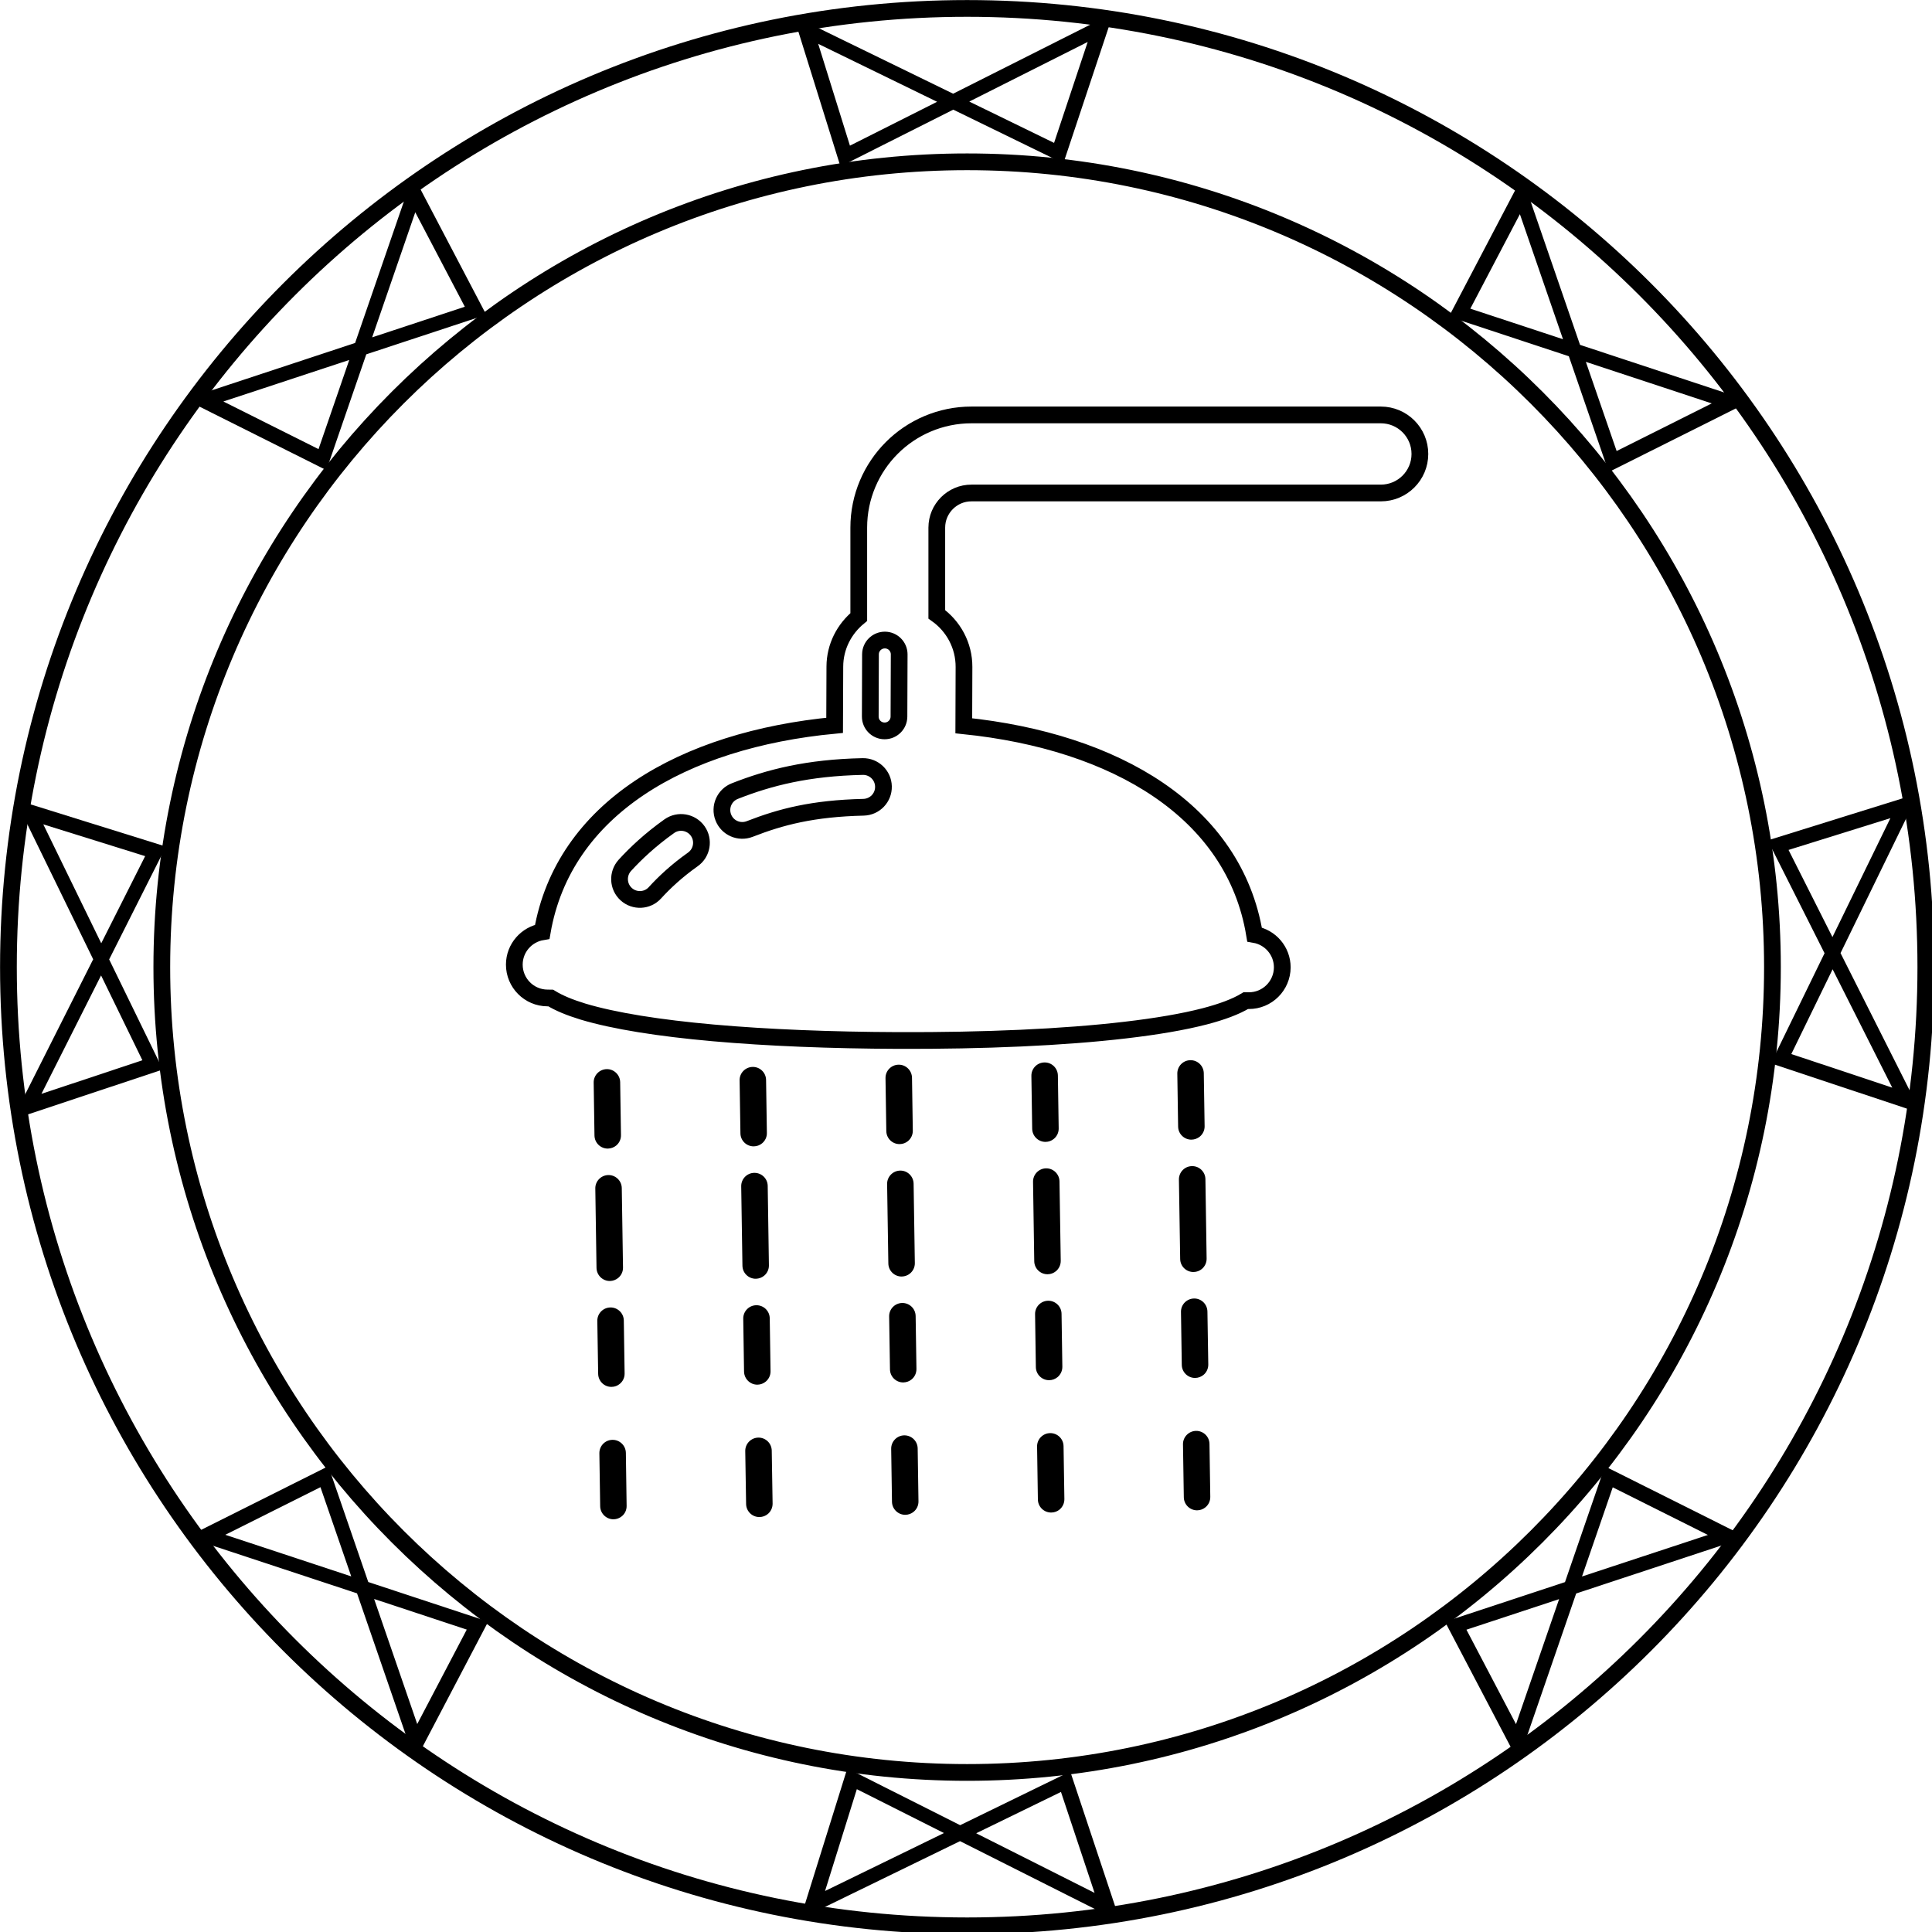 <?xml version="1.0" encoding="UTF-8" standalone="no"?>
<svg version="1.1" xmlns="http://www.w3.org/2000/svg" xmlns:xlink="http://www.w3.org/1999/xlink" width="77" height="77">
	<g id="dp_dp001" transform="matrix(1,0,0,1,-56.255,-273.855)">
		<path id="dp_path002" fill="none" fill-rule="evenodd" stroke="black" stroke-width="0.667" d="M 81.157,308.345 C 81.588,307.872 82.172,307.321 82.932,306.781 C 83.297,306.524 83.804,306.611 84.063,306.976 C 84.321,307.341 84.235,307.848 83.869,308.107 C 83.216,308.568 82.72,309.039 82.357,309.437 C 82.057,309.769 81.544,309.793 81.212,309.492 C 80.881,309.191 80.857,308.677 81.157,308.345 Z M 85.541,305.384 C 86.912,304.844 88.444,304.451 90.637,304.405 C 91.085,304.396 91.456,304.751 91.465,305.199 C 91.476,305.647 91.12,306.017 90.673,306.028 C 88.645,306.076 87.38,306.409 86.133,306.895 C 85.716,307.057 85.245,306.852 85.083,306.435 C 84.919,306.017 85.125,305.547 85.541,305.384 Z M 90.948,299.933 C 90.949,299.617 91.207,299.363 91.523,299.364 C 91.837,299.365 92.093,299.621 92.092,299.937 L 92.083,302.416 C 92.081,302.732 91.824,302.987 91.509,302.985 C 91.193,302.984 90.939,302.728 90.94,302.412 L 90.948,299.933 Z M 111.289,290.392 L 94.975,290.392 C 93.739,290.391 92.605,290.897 91.797,291.708 C 90.987,292.516 90.48,293.649 90.481,294.885 L 90.481,298.447 C 89.907,298.917 89.531,299.621 89.528,300.421 L 89.519,302.763 C 83.456,303.339 78.716,306.092 77.867,310.992 C 77.239,311.096 76.756,311.637 76.753,312.296 C 76.751,313.029 77.343,313.627 78.077,313.629 L 78.204,313.631 C 78.536,313.835 78.959,314.009 79.487,314.171 C 81.991,314.923 86.667,315.303 92.044,315.324 L 92.057,315.324 L 92.061,315.324 C 95.483,315.336 98.627,315.2 101.103,314.909 C 102.341,314.765 103.415,314.583 104.273,314.36 C 104.959,314.18 105.503,313.979 105.907,313.735 L 106.025,313.736 C 106.759,313.739 107.356,313.145 107.36,312.412 C 107.361,311.753 106.884,311.208 106.255,311.1 C 105.444,306.192 100.725,303.404 94.667,302.781 L 94.675,300.441 C 94.679,299.573 94.248,298.807 93.591,298.339 L 93.591,294.885 C 93.592,294.499 93.744,294.163 93.996,293.907 C 94.252,293.655 94.588,293.503 94.975,293.503 L 111.289,293.503 C 112.148,293.503 112.845,292.807 112.845,291.947 C 112.845,291.088 112.148,290.392 111.289,290.392 Z "/>
		<path id="dp_path003" fill="black" fill-rule="evenodd" stroke="none" stroke-width="0" d="M 103.827,324.551 C 103.951,324.549 104.064,324.505 104.153,324.432 C 104.272,324.332 104.348,324.183 104.345,324.016 L 104.297,320.849 C 104.293,320.559 104.053,320.325 103.761,320.331 C 103.469,320.335 103.237,320.575 103.241,320.867 L 103.291,324.032 C 103.295,324.323 103.535,324.556 103.827,324.551 Z "/>
		<path id="dp_path004" fill="black" fill-rule="evenodd" stroke="none" stroke-width="0" d="M 103.745,319.276 C 103.869,319.273 103.983,319.228 104.072,319.156 C 104.192,319.057 104.268,318.907 104.265,318.739 L 104.232,316.629 C 104.228,316.337 103.988,316.104 103.697,316.109 C 103.405,316.113 103.173,316.353 103.177,316.645 L 103.209,318.756 C 103.213,319.047 103.453,319.28 103.745,319.276 Z "/>
		<path id="dp_path005" fill="black" fill-rule="evenodd" stroke="none" stroke-width="0" d="M 103.891,328.773 C 104.016,328.771 104.129,328.725 104.219,328.653 C 104.339,328.555 104.413,328.404 104.411,328.237 L 104.377,326.127 C 104.373,325.835 104.133,325.601 103.843,325.607 C 103.551,325.612 103.317,325.851 103.323,326.143 L 103.355,328.253 C 103.359,328.544 103.6,328.777 103.891,328.773 Z "/>
		<path id="dp_path006" fill="black" fill-rule="evenodd" stroke="none" stroke-width="0" d="M 103.924,330.883 C 103.632,330.888 103.399,331.128 103.403,331.419 L 103.436,333.529 C 103.44,333.821 103.681,334.053 103.971,334.049 C 104.096,334.047 104.209,334.003 104.299,333.928 C 104.419,333.829 104.493,333.68 104.491,333.513 L 104.459,331.403 C 104.455,331.111 104.215,330.879 103.924,330.883 Z "/>
		<path id="dp_path007" fill="black" fill-rule="evenodd" stroke="none" stroke-width="0" d="M 97.929,319.365 C 98.055,319.363 98.168,319.319 98.257,319.244 C 98.376,319.145 98.452,318.996 98.449,318.828 L 98.417,316.719 C 98.413,316.427 98.173,316.193 97.881,316.199 C 97.589,316.203 97.357,316.443 97.361,316.733 L 97.393,318.845 C 97.399,319.136 97.639,319.369 97.929,319.365 Z "/>
		<path id="dp_path008" fill="black" fill-rule="evenodd" stroke="none" stroke-width="0" d="M 98.011,324.64 C 98.135,324.639 98.249,324.593 98.337,324.521 C 98.457,324.423 98.532,324.272 98.531,324.104 L 98.481,320.94 C 98.477,320.648 98.236,320.415 97.945,320.419 C 97.655,320.425 97.423,320.664 97.427,320.955 L 97.475,324.121 C 97.479,324.412 97.719,324.645 98.011,324.64 Z "/>
		<path id="dp_path009" fill="black" fill-rule="evenodd" stroke="none" stroke-width="0" d="M 98.076,328.863 C 98.2,328.86 98.313,328.815 98.403,328.741 C 98.521,328.643 98.597,328.493 98.595,328.325 L 98.563,326.216 C 98.559,325.924 98.317,325.692 98.027,325.696 C 97.736,325.701 97.503,325.94 97.508,326.232 L 97.539,328.343 C 97.544,328.635 97.784,328.867 98.076,328.863 Z "/>
		<path id="dp_path010" fill="black" fill-rule="evenodd" stroke="none" stroke-width="0" d="M 98.107,330.972 C 97.816,330.977 97.583,331.216 97.588,331.508 L 97.62,333.619 C 97.624,333.909 97.865,334.143 98.156,334.137 C 98.28,334.136 98.395,334.092 98.483,334.019 C 98.603,333.919 98.677,333.769 98.676,333.603 L 98.643,331.492 C 98.639,331.2 98.399,330.968 98.107,330.972 Z "/>
		<path id="dp_path011" fill="black" fill-rule="evenodd" stroke="none" stroke-width="0" d="M 92.196,324.731 C 92.32,324.728 92.435,324.684 92.523,324.611 C 92.643,324.511 92.719,324.361 92.716,324.195 L 92.667,321.029 C 92.661,320.737 92.423,320.504 92.131,320.509 C 91.839,320.515 91.608,320.753 91.611,321.045 L 91.66,324.211 C 91.664,324.503 91.904,324.735 92.196,324.731 Z "/>
		<path id="dp_path012" fill="black" fill-rule="evenodd" stroke="none" stroke-width="0" d="M 92.115,319.453 C 92.239,319.452 92.353,319.407 92.443,319.333 C 92.561,319.235 92.637,319.085 92.635,318.917 L 92.603,316.808 C 92.597,316.516 92.357,316.283 92.067,316.288 C 91.775,316.293 91.543,316.532 91.547,316.823 L 91.579,318.935 C 91.584,319.227 91.823,319.459 92.115,319.453 Z "/>
		<path id="dp_path013" fill="black" fill-rule="evenodd" stroke="none" stroke-width="0" d="M 92.26,328.952 C 92.385,328.949 92.499,328.905 92.588,328.831 C 92.708,328.732 92.781,328.583 92.78,328.416 L 92.748,326.305 C 92.743,326.013 92.504,325.781 92.212,325.785 C 91.92,325.791 91.688,326.029 91.692,326.32 L 91.725,328.432 C 91.729,328.724 91.969,328.956 92.26,328.952 Z "/>
		<path id="dp_path014" fill="black" fill-rule="evenodd" stroke="none" stroke-width="0" d="M 92.292,331.061 C 92.001,331.067 91.769,331.307 91.773,331.599 L 91.805,333.708 C 91.809,333.999 92.051,334.232 92.341,334.228 C 92.465,334.225 92.58,334.181 92.669,334.107 C 92.789,334.008 92.863,333.859 92.861,333.692 L 92.829,331.581 C 92.824,331.289 92.584,331.057 92.292,331.061 Z "/>
		<path id="dp_path015" fill="black" fill-rule="evenodd" stroke="none" stroke-width="0" d="M 86.3,319.543 C 86.425,319.541 86.539,319.496 86.627,319.423 C 86.747,319.324 86.823,319.175 86.819,319.008 L 86.787,316.897 C 86.783,316.605 86.544,316.373 86.252,316.377 C 85.96,316.383 85.727,316.621 85.732,316.913 L 85.765,319.024 C 85.768,319.315 86.009,319.548 86.3,319.543 Z "/>
		<path id="dp_path016" fill="black" fill-rule="evenodd" stroke="none" stroke-width="0" d="M 86.381,324.82 C 86.505,324.817 86.619,324.773 86.709,324.699 C 86.828,324.6 86.903,324.451 86.9,324.284 L 86.852,321.117 C 86.848,320.827 86.608,320.595 86.316,320.599 C 86.025,320.603 85.792,320.843 85.796,321.135 L 85.845,324.3 C 85.849,324.592 86.089,324.823 86.381,324.82 Z "/>
		<path id="dp_path017" fill="black" fill-rule="evenodd" stroke="none" stroke-width="0" d="M 86.479,331.151 C 86.187,331.156 85.953,331.396 85.957,331.687 L 85.991,333.797 C 85.996,334.089 86.235,334.321 86.527,334.317 C 86.651,334.315 86.765,334.271 86.855,334.197 C 86.973,334.099 87.049,333.948 87.047,333.781 L 87.013,331.671 C 87.009,331.379 86.769,331.147 86.479,331.151 Z "/>
		<path id="dp_path018" fill="black" fill-rule="evenodd" stroke="none" stroke-width="0" d="M 86.445,329.041 C 86.571,329.039 86.684,328.993 86.773,328.92 C 86.892,328.821 86.968,328.672 86.965,328.504 L 86.933,326.395 C 86.929,326.103 86.689,325.871 86.397,325.875 C 86.105,325.879 85.873,326.119 85.877,326.411 L 85.909,328.521 C 85.915,328.812 86.155,329.045 86.445,329.041 Z "/>
		<path id="dp_path019" fill="black" fill-rule="evenodd" stroke="none" stroke-width="0" d="M 80.565,324.909 C 80.689,324.907 80.804,324.861 80.893,324.788 C 81.013,324.689 81.088,324.539 81.085,324.372 L 81.036,321.207 C 81.032,320.915 80.792,320.683 80.5,320.687 C 80.209,320.692 79.976,320.932 79.981,321.223 L 80.029,324.389 C 80.035,324.68 80.275,324.913 80.565,324.909 Z "/>
		<path id="dp_path020" fill="black" fill-rule="evenodd" stroke="none" stroke-width="0" d="M 80.484,319.632 C 80.608,319.629 80.723,319.585 80.812,319.512 C 80.932,319.413 81.007,319.263 81.004,319.096 L 80.972,316.985 C 80.967,316.695 80.728,316.461 80.436,316.465 C 80.145,316.471 79.912,316.711 79.916,317.001 L 79.948,319.112 C 79.953,319.404 80.193,319.636 80.484,319.632 Z "/>
		<path id="dp_path021" fill="black" fill-rule="evenodd" stroke="none" stroke-width="0" d="M 80.663,331.24 C 80.371,331.244 80.139,331.484 80.143,331.776 L 80.175,333.887 C 80.18,334.177 80.42,334.409 80.711,334.407 C 80.836,334.404 80.949,334.359 81.039,334.285 C 81.159,334.187 81.233,334.037 81.229,333.869 L 81.199,331.76 C 81.195,331.468 80.953,331.235 80.663,331.24 Z "/>
		<path id="dp_path022" fill="black" fill-rule="evenodd" stroke="none" stroke-width="0" d="M 80.631,329.129 C 80.755,329.128 80.868,329.083 80.957,329.009 C 81.077,328.911 81.152,328.761 81.149,328.595 L 81.117,326.483 C 81.113,326.192 80.872,325.959 80.581,325.964 C 80.289,325.969 80.057,326.208 80.061,326.5 L 80.095,328.609 C 80.099,328.901 80.339,329.135 80.631,329.129 Z "/>
		<path id="dp_path023" fill="none" fill-rule="evenodd" stroke="black" stroke-width="0.667" d="M 56.591,312.4 C 56.591,291.297 73.697,274.191 94.8,274.191 C 115.903,274.191 133.009,291.297 133.009,312.4 C 133.009,333.503 115.903,350.609 94.8,350.609 C 73.697,350.609 56.591,333.503 56.591,312.4 Z M 62.704,312.4 C 62.704,294.673 77.073,280.304 94.8,280.304 C 112.527,280.304 126.896,294.673 126.896,312.4 C 126.896,330.127 112.527,344.496 94.8,344.496 C 77.073,344.496 62.704,330.127 62.704,312.4 Z "/>
		<path id="dp_path024" fill="black" fill-rule="evenodd" stroke="black" stroke-width="0.133" stroke-linejoin="round" d="M 89.791,280.395 L 94.247,278.151 L 98.596,280.271 L 100.516,274.505 L 94.243,277.664 L 87.988,274.615 Z M 93.753,277.911 L 90.089,279.755 L 88.755,275.475 Z M 99.719,275.395 L 98.304,279.643 L 94.736,277.904 Z "/>
		<path id="dp_path025" fill="black" fill-rule="evenodd" stroke="black" stroke-width="0.133" stroke-linejoin="round" d="M 90.065,344.428 L 94.521,346.672 L 98.871,344.552 L 100.791,350.317 L 94.517,347.16 L 88.261,350.208 Z M 94.027,346.912 L 90.364,345.068 L 89.028,349.348 Z M 99.993,349.428 L 98.579,345.18 L 95.011,346.919 Z "/>
		<path id="dp_path026" fill="black" fill-rule="evenodd" stroke="black" stroke-width="0.133" stroke-linejoin="round" d="M 62.775,307.636 L 60.531,312.092 L 62.651,316.441 L 56.884,318.361 L 60.043,312.088 L 56.993,305.833 Z M 60.289,311.599 L 62.135,307.936 L 57.853,306.6 Z M 57.775,317.564 L 62.023,316.151 L 60.284,312.581 Z "/>
		<path id="dp_path027" fill="black" fill-rule="evenodd" stroke="black" stroke-width="0.133" stroke-linejoin="round" d="M 126.803,307.389 L 129.047,311.845 L 126.927,316.195 L 132.693,318.115 L 129.535,311.841 L 132.584,305.587 Z M 129.288,311.352 L 127.443,307.689 L 131.724,306.353 Z M 131.803,317.317 L 127.555,315.903 L 129.293,312.335 Z "/>
		<path id="dp_path028" fill="black" fill-rule="evenodd" stroke="black" stroke-width="0.133" stroke-linejoin="round" d="M 114.096,286.436 L 118.833,288 L 120.409,292.575 L 125.844,289.855 L 119.175,287.652 L 116.908,281.073 Z M 118.655,287.48 L 114.76,286.195 L 116.843,282.223 Z M 124.651,289.92 L 120.648,291.924 L 119.353,288.172 Z "/>
		<path id="dp_path029" fill="black" fill-rule="evenodd" stroke="black" stroke-width="0.133" stroke-linejoin="round" d="M 113.941,338.527 L 118.68,336.963 L 120.256,332.388 L 125.691,335.108 L 119.021,337.311 L 116.753,343.889 Z M 118.5,337.483 L 114.605,338.768 L 116.688,342.739 Z M 124.497,335.043 L 120.493,333.039 L 119.199,336.791 Z "/>
		<path id="dp_path030" fill="black" fill-rule="evenodd" stroke="black" stroke-width="0.133" stroke-linejoin="round" d="M 75.617,338.523 L 70.88,336.959 L 69.304,332.383 L 63.869,335.103 L 70.537,337.305 L 72.805,343.885 Z M 71.059,337.477 L 74.953,338.764 L 72.871,342.735 Z M 65.061,335.037 L 69.065,333.033 L 70.36,336.787 Z "/>
		<path id="dp_path031" fill="black" fill-rule="evenodd" stroke="black" stroke-width="0.133" stroke-linejoin="round" d="M 75.54,286.36 L 70.801,287.924 L 69.225,292.499 L 63.791,289.779 L 70.46,287.577 L 72.728,280.997 Z M 70.981,287.405 L 74.876,286.119 L 72.793,282.148 Z M 64.984,289.844 L 68.988,291.848 L 70.281,288.096 Z "/>
	</g>
</svg>